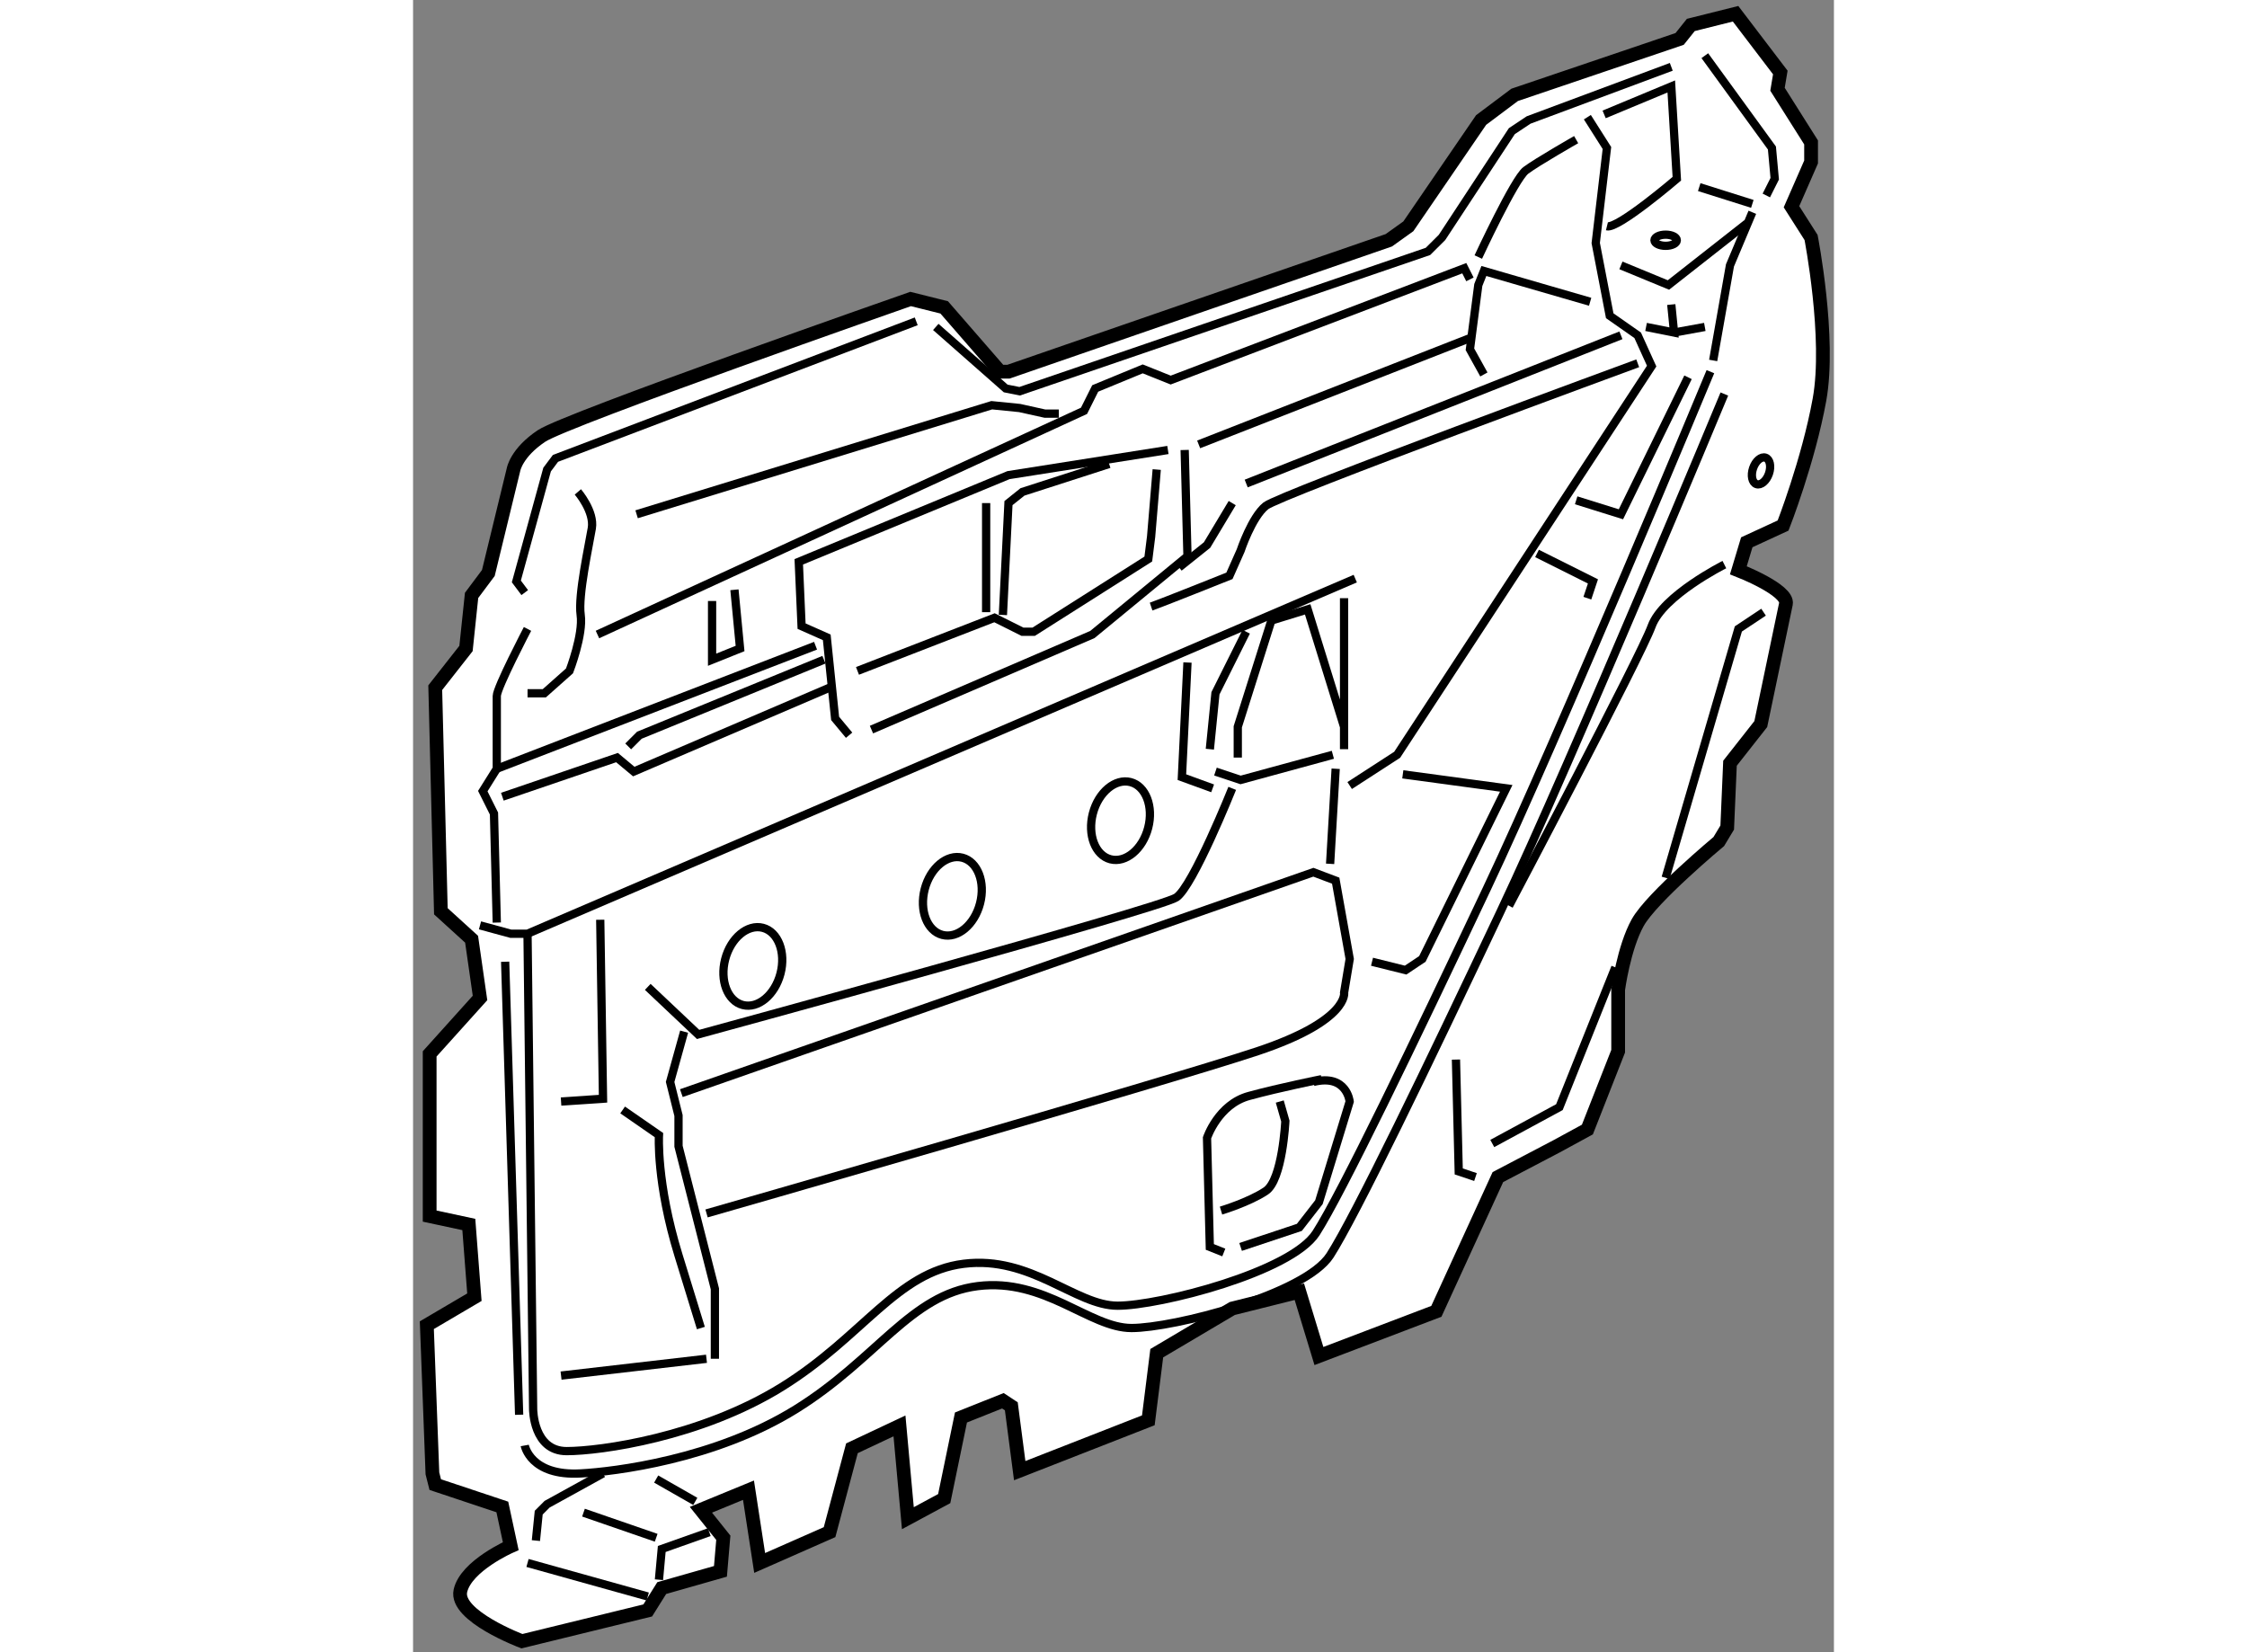 <?xml version="1.0" encoding="utf-8"?>
<!-- Generator: Adobe Illustrator 15.1.0, SVG Export Plug-In . SVG Version: 6.00 Build 0)  -->
<!DOCTYPE svg PUBLIC "-//W3C//DTD SVG 1.1//EN" "http://www.w3.org/Graphics/SVG/1.1/DTD/svg11.dtd">
<svg version="1.1" xmlns="http://www.w3.org/2000/svg" xmlns:xlink="http://www.w3.org/1999/xlink" x="0px" y="0px" width="244.8px"
	 height="180px" viewBox="30.393 55.637 51.643 60.051" enable-background="new 0 0 244.8 180" xml:space="preserve">
	
<rect x="30.393" y="55.637" width="51.643" height="60.051" fill="#808080" stroke="none"/>
	
<g><path fill="#FFFFFF" stroke="#000000" stroke-width="0.5" d="M31.199,80.631l1.118-1.424l0.203-1.93l0.609-0.814l0.915-3.76
			c0,0,0.103-0.609,1.017-1.22s13.416-4.979,13.416-4.979l1.22,0.305l2.032,2.337h0.305l13.824-4.776l0.71-0.508l2.644-3.863
			l1.219-0.914l5.997-2.033l0.406-0.508l1.627-0.407l1.626,2.135l-0.102,0.609l1.22,1.932v0.712l-0.712,1.626l0.712,1.118
			c0,0,0.712,3.658,0.305,5.895s-1.322,4.574-1.322,4.574l-1.32,0.609l-0.306,1.017c0,0,1.83,0.711,1.729,1.22
			c-0.103,0.508-0.914,4.37-0.914,4.37l-1.119,1.423l-0.101,2.338l-0.306,0.508c0,0-2.439,2.033-2.947,2.947
			c-0.509,0.915-0.711,2.439-0.711,2.439v2.236l-1.118,2.846l-1.118,0.609l-2.135,1.119l-2.236,4.879l-4.269,1.625l-0.711-2.337
			l-2.439,0.61l-2.744,1.624l-0.306,2.44l-4.675,1.829l-0.305-2.338l-0.306-0.202l-1.524,0.608l-0.609,2.948l-1.321,0.712
			l-0.305-3.354l-1.728,0.813l-0.813,3.048l-2.541,1.12l-0.406-2.644l-1.729,0.711l0.814,1.017l-0.104,1.221l-2.134,0.608
			l-0.509,0.813l-4.572,1.118c0,0-2.439-0.915-2.237-1.829c0.204-0.915,1.83-1.626,1.83-1.626l-0.306-1.424l-2.438-0.813
			l-0.103-0.408l-0.203-5.386l1.729-1.017l-0.203-2.643l-1.423-0.305v-5.895l1.83-2.033l-0.306-2.135l-1.117-1.016L31.199,80.631z"></path><path fill="none" stroke="#000000" stroke-width="0.3" d="M59.86,101.16l-0.508-0.202l-0.102-3.964c0,0,0.406-1.22,1.524-1.523
			c1.118-0.306,2.642-0.61,2.642-0.61"></path><polyline fill="none" stroke="#000000" stroke-width="0.3" points="32.826,89.27 33.943,89.574 34.553,89.574 64.638,76.667 		"></polyline><polyline fill="none" stroke="#000000" stroke-width="0.3" points="59.557,83.68 60.471,83.984 63.824,83.07 		"></polyline><polyline fill="none" stroke="#000000" stroke-width="0.3" points="64.435,84.188 66.161,83.07 75.411,68.943 74.903,67.824 
			73.887,67.113 73.378,64.471 73.785,61.016 73.074,59.896 		"></polyline><polyline fill="none" stroke="#000000" stroke-width="0.3" points="46.241,82.359 45.733,81.748 45.429,78.801 44.514,78.395 
			44.412,76.057 52.034,72.906 57.829,71.992 		"></polyline><path fill="none" stroke="#000000" stroke-width="0.3" d="M36.383,73.516c0,0,0.61,0.712,0.507,1.322
			c-0.101,0.609-0.507,2.439-0.405,3.15c0.103,0.711-0.406,2.033-0.406,2.033l-0.915,0.813h-0.61"></path><path fill="none" stroke="#000000" stroke-width="0.3" d="M77.546,69.146c0,0-5.488,13.214-8.131,18.803
			c-2.643,5.591-5.285,11.079-6.2,12.502c-0.915,1.422-5.691,2.643-7.216,2.643c-1.525,0-3.15-1.83-5.592-1.524
			c-2.438,0.304-3.658,2.643-6.604,4.471c-2.948,1.83-6.606,2.338-7.827,2.338c-1.219,0-1.219-1.523-1.219-1.523l-0.204-17.279"></path><path fill="none" stroke="#000000" stroke-width="0.3" d="M34.452,108.174c0,0,0.203,1.119,2.032,1.016
			c1.218-0.065,4.879-0.506,7.826-2.336s4.167-4.167,6.606-4.472c2.439-0.306,4.064,1.523,5.59,1.523
			c1.524,0,6.301-1.219,7.217-2.643c0.914-1.423,3.557-6.911,6.199-12.501s8.131-18.803,8.131-18.803"></path><path fill="none" stroke="#000000" stroke-width="0.3" d="M38.923,91.506l1.83,1.728c0,0,16.771-4.573,17.381-4.979
			c0.609-0.406,2.032-3.964,2.032-3.964"></path><polyline fill="none" stroke="#000000" stroke-width="0.3" points="60.368,83.172 60.368,82.054 61.589,78.191 62.909,77.785 
			64.231,82.054 64.231,82.867 64.231,77.378 		"></polyline><polyline fill="none" stroke="#000000" stroke-width="0.3" points="47.054,82.155 55.083,78.699 58.54,75.854 58.438,71.992 		"></polyline><polyline fill="none" stroke="#000000" stroke-width="0.3" points="48.681,67.316 35.569,72.297 35.265,72.703 34.147,76.769 
			34.452,77.176 		"></polyline><path fill="none" stroke="#000000" stroke-width="0.3" d="M34.553,78.496c0,0-1.117,2.135-1.117,2.439s0,2.643,0,2.643
			l-0.509,0.813l0.407,0.814l0.102,3.963"></path><line fill="none" stroke="#000000" stroke-width="0.3" x1="33.436" y1="83.578" x2="45.022" y2="79.106"></line><line fill="none" stroke="#000000" stroke-width="0.3" x1="58.946" y1="71.789" x2="68.806" y2="67.926"></line><polyline fill="none" stroke="#000000" stroke-width="0.3" points="49.392,67.52 51.933,69.756 52.441,69.857 67.28,64.775 
			67.79,64.268 70.329,60.404 70.939,59.998 76.124,58.066 		"></polyline><polyline fill="none" stroke="#000000" stroke-width="0.3" points="77.343,57.661 79.782,61.016 79.884,62.133 79.578,62.742 		
			"></polyline><path fill="none" stroke="#000000" stroke-width="0.3" d="M40.144,95.368l22.971-8.029l0.812,0.306l0.509,2.846l-0.203,1.219
			c0,0,0.203,1.016-3.15,2.135c-3.354,1.117-20.023,5.895-20.023,5.895"></path><polyline fill="none" stroke="#000000" stroke-width="0.3" points="41.363,105.023 41.363,102.482 40.041,97.299 40.041,96.182 
			39.736,94.961 40.245,93.133 		"></polyline><line fill="none" stroke="#000000" stroke-width="0.3" x1="35.772" y1="105.634" x2="41.058" y2="105.023"></line><path fill="none" stroke="#000000" stroke-width="0.3" d="M60.471,100.958l2.135-0.711l0.711-0.915l1.118-3.659
			c0,0-0.102-1.017-1.32-0.712"></path><path fill="none" stroke="#000000" stroke-width="0.3" d="M61.894,95.673l0.203,0.711c0,0-0.101,2.136-0.712,2.542
			c-0.609,0.406-1.626,0.711-1.626,0.711"></path><polyline fill="none" stroke="#000000" stroke-width="0.3" points="46.546,80.021 51.526,78.09 52.542,78.598 52.95,78.598 
			57.116,75.955 57.218,75.143 57.422,72.703 		"></polyline><line fill="none" stroke="#000000" stroke-width="0.3" x1="51.222" y1="73.922" x2="51.222" y2="77.887"></line><polyline fill="none" stroke="#000000" stroke-width="0.3" points="51.831,77.988 52.034,73.922 52.542,73.516 55.693,72.5 		"></polyline><polyline fill="none" stroke="#000000" stroke-width="0.3" points="38.518,74.329 51.425,70.365 52.441,70.467 53.356,70.67 
			53.864,70.67 		"></polyline><polyline fill="none" stroke="#000000" stroke-width="0.3" points="37.095,78.699 54.78,70.568 55.186,69.756 56.913,69.044 
			57.93,69.451 68.601,65.385 68.806,65.791 		"></polyline><path fill="none" stroke="#000000" stroke-width="0.3" d="M69.11,64.979c0,0,1.32-2.846,1.729-3.15
			c0.405-0.305,1.828-1.117,1.828-1.117"></path><path fill="none" stroke="#000000" stroke-width="0.3" d="M73.684,59.795l2.44-1.016l0.202,3.354c0,0-2.134,1.829-2.541,1.729"></path><line fill="none" stroke="#000000" stroke-width="0.3" x1="77.14" y1="62.438" x2="79.07" y2="63.047"></line><polyline fill="none" stroke="#000000" stroke-width="0.3" points="79.07,63.353 78.257,65.283 77.647,68.738 		"></polyline><polyline fill="none" stroke="#000000" stroke-width="0.3" points="74.294,65.283 76.021,65.995 78.867,63.76 		"></polyline><polyline fill="none" stroke="#000000" stroke-width="0.3" points="75.208,67.52 76.225,67.723 76.124,66.706 		"></polyline><line fill="none" stroke="#000000" stroke-width="0.3" x1="76.225" y1="67.723" x2="77.343" y2="67.52"></line><line fill="none" stroke="#000000" stroke-width="0.3" x1="60.674" y1="73.211" x2="74.294" y2="67.824"></line><polyline fill="none" stroke="#000000" stroke-width="0.3" points="60.166,73.922 59.251,75.447 58.234,76.26 		"></polyline><path fill="none" stroke="#000000" stroke-width="0.3" d="M57.218,77.684c0.306-0.102,2.847-1.118,2.847-1.118l0.406-0.915
			c0,0,0.406-1.219,0.914-1.627c0.509-0.405,13.519-5.183,13.519-5.183"></path><polyline fill="none" stroke="#000000" stroke-width="0.3" points="69.313,69.247 68.806,68.332 69.11,65.995 69.313,65.486 
			73.175,66.605 		"></polyline><polyline fill="none" stroke="#000000" stroke-width="0.3" points="37.196,89.066 37.297,95.571 35.772,95.673 		"></polyline><path fill="none" stroke="#000000" stroke-width="0.3" d="M38.01,95.979l1.32,0.914c0,0-0.102,1.728,0.711,4.37
			c0.813,2.643,0.813,2.643,0.813,2.643"></path><polyline fill="none" stroke="#000000" stroke-width="0.3" points="65.247,90.592 66.468,90.896 67.077,90.49 70.126,84.29 
			66.366,83.781 		"></polyline><polyline fill="none" stroke="#000000" stroke-width="0.3" points="71.244,75.752 73.277,76.769 73.074,77.378 		"></polyline><polyline fill="none" stroke="#000000" stroke-width="0.3" points="72.667,73.821 74.294,74.329 76.733,69.35 		"></polyline><polyline fill="none" stroke="#000000" stroke-width="0.3" points="68.298,94.148 68.399,98.214 69.008,98.418 		"></polyline><polyline fill="none" stroke="#000000" stroke-width="0.3" points="69.618,97.198 72.058,95.877 73.684,91.811 74.091,90.795 		
			"></polyline><polyline fill="none" stroke="#000000" stroke-width="0.3" points="75.919,87.542 78.562,78.496 79.478,77.887 		"></polyline><path fill="none" stroke="#000000" stroke-width="0.3" d="M78.054,76.158c0,0-2.236,1.119-2.643,2.236
			c-0.406,1.118-5.184,10.164-5.184,10.164"></path><line fill="none" stroke="#000000" stroke-width="0.3" x1="39.229" y1="109.394" x2="40.651" y2="110.206"></line><polyline fill="none" stroke="#000000" stroke-width="0.3" points="41.159,111.324 39.432,111.936 39.33,113.053 		"></polyline><line fill="none" stroke="#000000" stroke-width="0.3" x1="38.923" y1="113.663" x2="34.553" y2="112.444"></line><polyline fill="none" stroke="#000000" stroke-width="0.3" points="34.858,111.631 34.96,110.615 35.265,110.309 37.297,109.189 
					"></polyline><ellipse transform="matrix(0.968 0.252 -0.252 0.968 23.358 -11.378)" fill="none" stroke="#000000" stroke-width="0.3" cx="56.075" cy="85.447" rx="1.038" ry="1.449"></ellipse><ellipse transform="matrix(0.968 0.252 -0.252 0.968 23.841 -9.749)" fill="none" stroke="#000000" stroke-width="0.3" cx="49.977" cy="88.191" rx="1.038" ry="1.449"></ellipse><ellipse transform="matrix(0.968 0.252 -0.252 0.968 24.215 -7.842)" fill="none" stroke="#000000" stroke-width="0.3" cx="42.76" cy="90.732" rx="1.038" ry="1.449"></ellipse><polyline fill="none" stroke="#000000" stroke-width="0.3" points="33.638,84.594 37.806,83.172 38.415,83.68 45.53,80.631 		"></polyline><polyline fill="none" stroke="#000000" stroke-width="0.3" points="38.212,82.766 38.619,82.359 45.327,79.615 		"></polyline><polyline fill="none" stroke="#000000" stroke-width="0.3" points="60.674,78.598 59.557,80.834 59.353,82.867 		"></polyline><line fill="none" stroke="#000000" stroke-width="0.3" x1="63.926" y1="83.578" x2="63.724" y2="87.034"></line><polyline fill="none" stroke="#000000" stroke-width="0.3" points="58.54,79.716 58.337,83.883 59.454,84.29 		"></polyline><line fill="none" stroke="#000000" stroke-width="0.3" x1="33.74" y1="90.592" x2="34.248" y2="107.057"></line><line fill="none" stroke="#000000" stroke-width="0.3" x1="36.587" y1="110.615" x2="39.229" y2="111.528"></line><ellipse fill="none" stroke="#000000" stroke-width="0.3" cx="75.919" cy="64.369" rx="0.407" ry="0.203"></ellipse><ellipse transform="matrix(0.946 0.323 -0.323 0.946 27.813 -21.759)" fill="none" stroke="#000000" stroke-width="0.3" cx="79.375" cy="72.805" rx="0.305" ry="0.508"></ellipse><polyline fill="none" stroke="#000000" stroke-width="0.3" points="41.261,77.48 41.261,79.615 42.278,79.207 42.074,77.073 		"></polyline></g>


</svg>